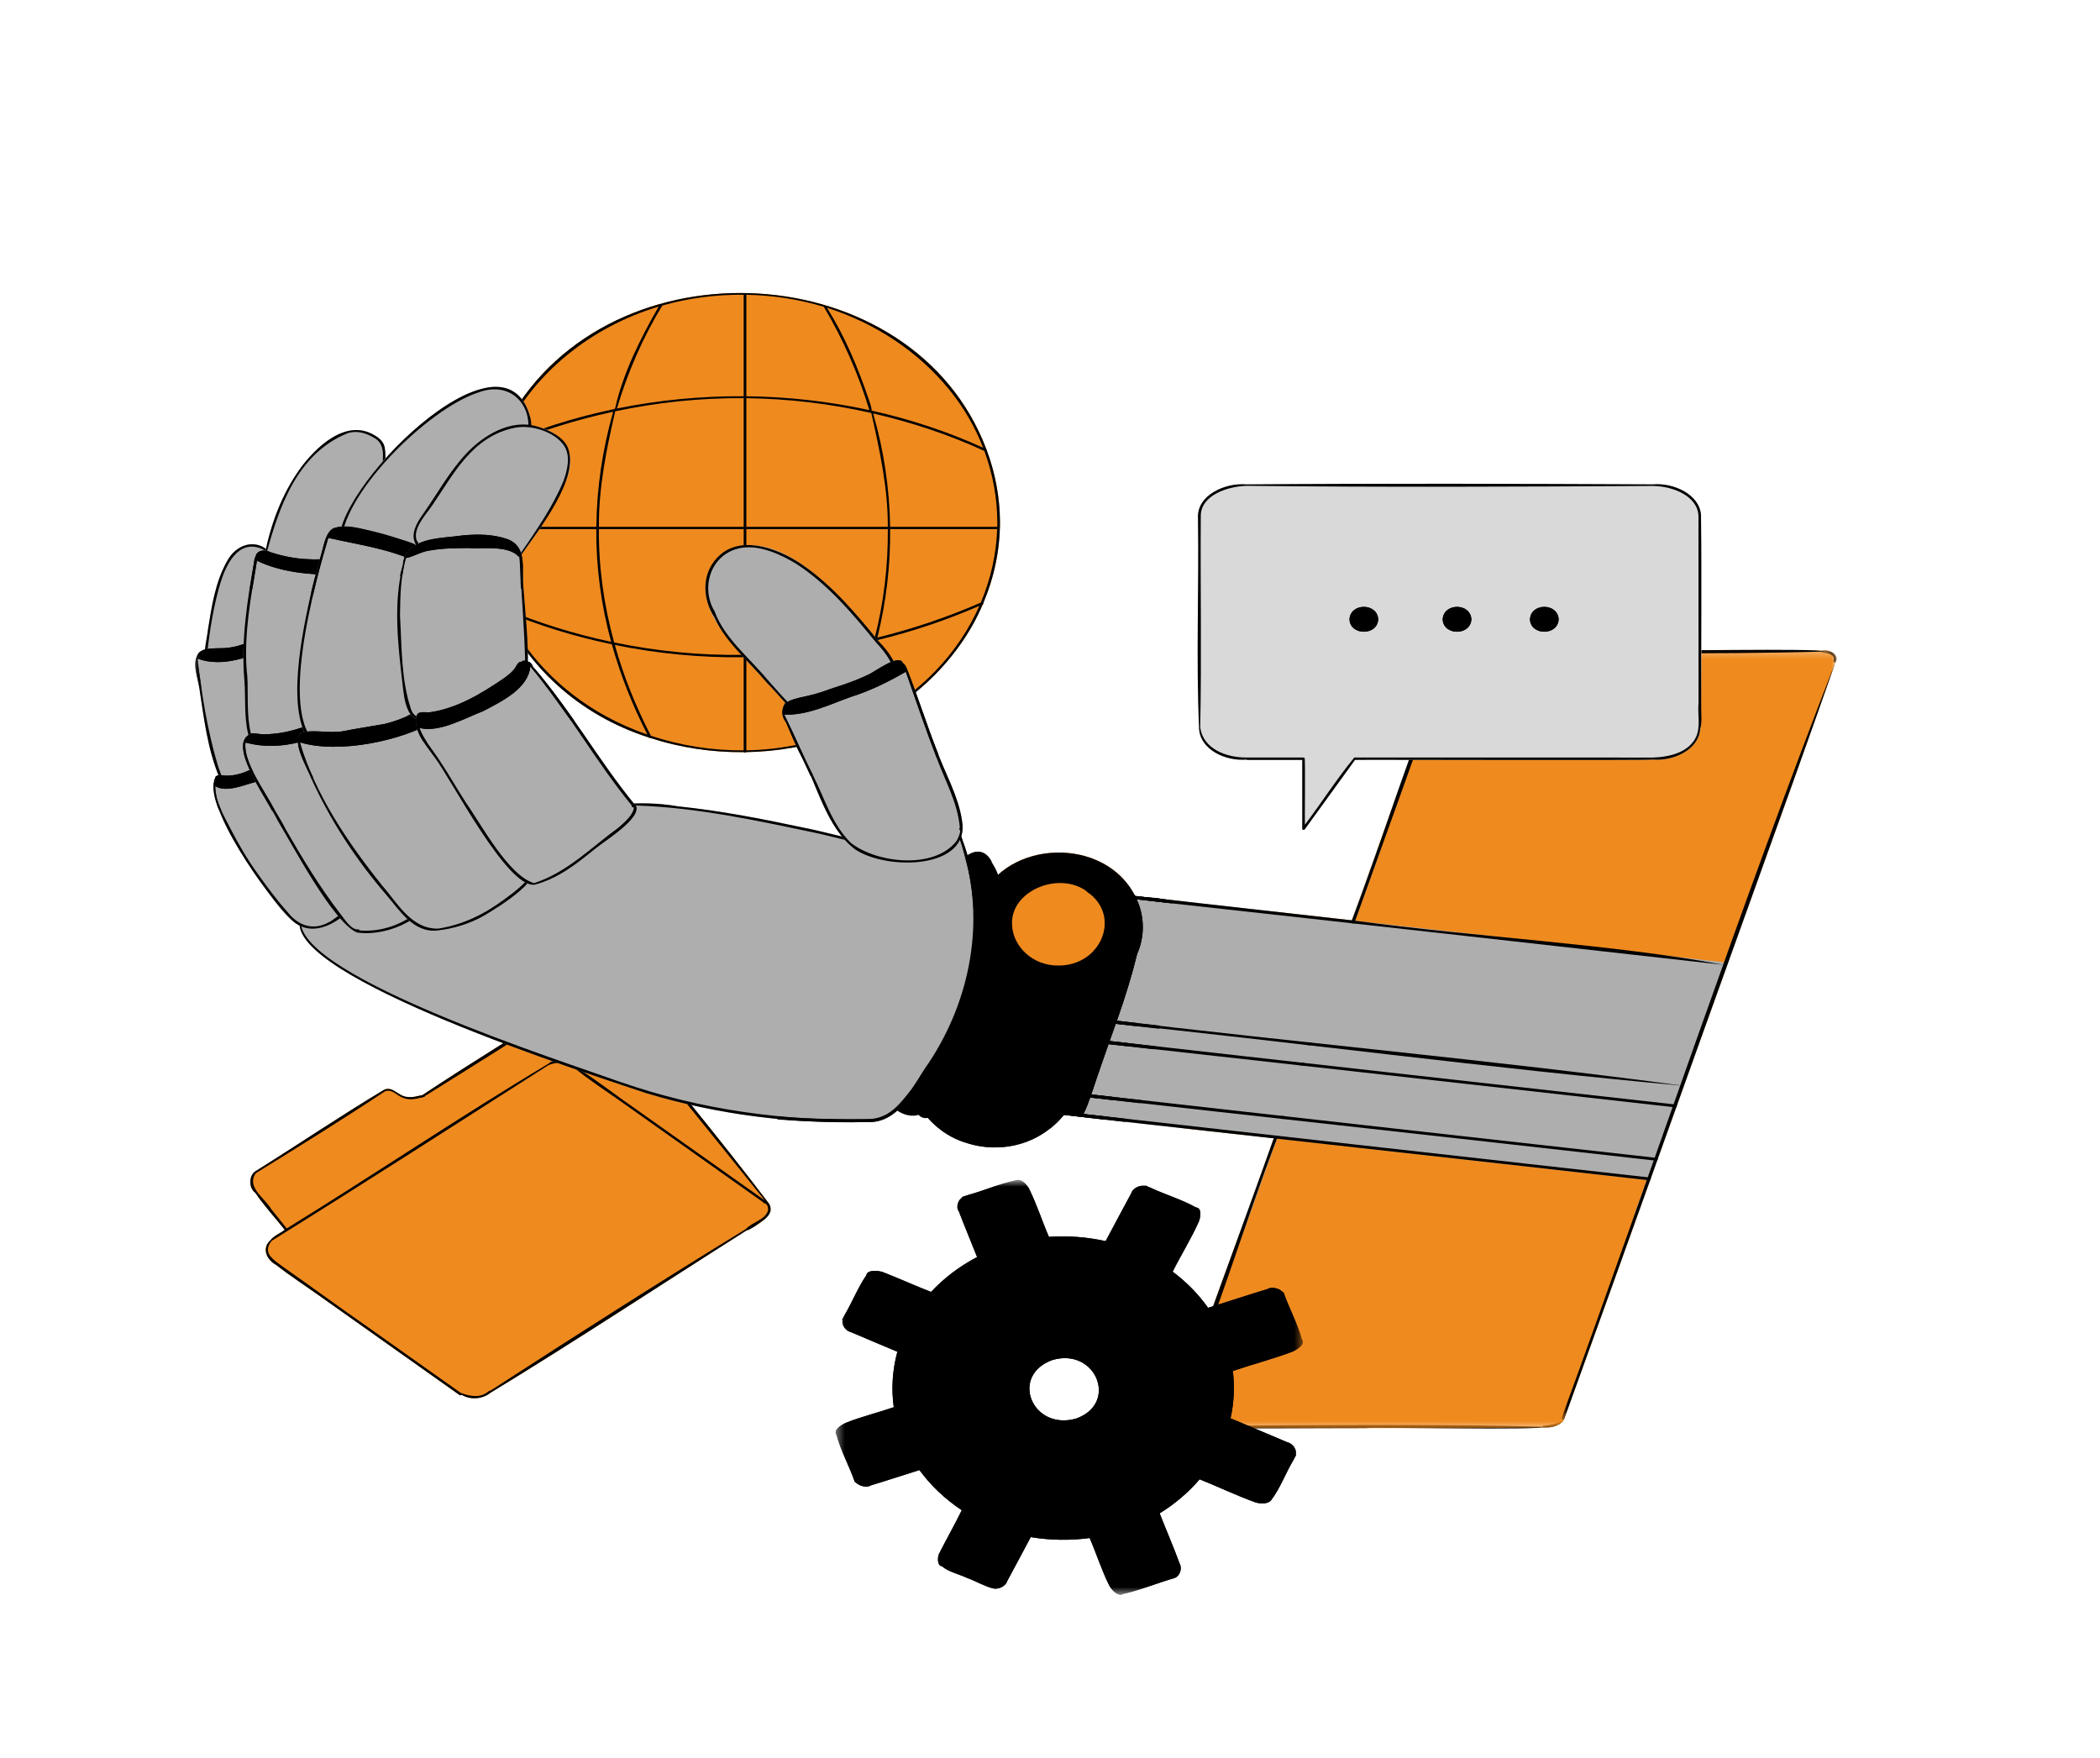 <svg width="215" height="180" viewBox="0 0 215 180" fill="none" xmlns="http://www.w3.org/2000/svg">
<path d="M78.882 124.038C78.471 124.934 77.363 125.569 76.415 125.994C67.681 131.523 59.034 137.236 50.185 142.624C49.411 143.258 48.123 143.361 47.259 142.802C47.215 142.857 47.12 142.889 47.042 142.833C42.229 139.424 37.419 136.015 32.608 132.604C31.162 131.578 29.65 130.594 28.257 129.508C27.217 128.922 26.809 127.742 27.698 126.973C28.003 126.547 28.705 126.276 29.151 125.916C28.156 124.66 27.028 123.444 26.136 122.126C25.469 121.677 25.456 120.372 26.128 119.938C30.534 117.181 34.841 114.263 39.313 111.588C40.217 111.148 40.787 112.286 41.729 112.315C42.304 112.389 42.726 112.217 43.252 112.121C48.431 108.68 53.793 105.431 59.041 102.078C59.933 101.06 61.716 101.609 62.304 102.658C67.774 109.474 73.546 116.392 78.746 123.255C78.882 123.515 78.937 123.879 78.882 124.038Z" fill="#EF8A1E"/>
<path d="M78.746 123.254C73.545 116.39 67.774 109.474 62.304 102.658C61.716 101.609 59.933 101.06 59.041 102.078C53.793 105.43 48.431 108.68 43.252 112.121C42.725 112.218 42.304 112.389 41.729 112.315C40.786 112.286 40.219 111.148 39.312 111.588C34.841 114.263 30.534 117.181 26.128 119.938C25.456 120.372 25.468 121.677 26.136 122.126C27.028 123.444 28.156 124.659 29.151 125.916C28.705 126.275 28.002 126.547 27.698 126.973C26.812 127.745 27.214 128.92 28.257 129.508C29.649 130.594 31.162 131.578 32.608 132.604C37.419 136.015 42.229 139.423 47.042 142.832C47.12 142.888 47.215 142.857 47.259 142.802C48.123 143.361 49.41 143.258 50.185 142.623C59.034 137.236 67.681 131.523 76.415 125.994C76.968 125.846 77.507 125.371 77.953 125.079C78.621 124.641 79.178 124.044 78.746 123.254ZM27.784 123.823C27.116 122.658 25.175 121.544 26.193 120.117C30.603 117.396 35.099 114.601 39.424 111.732C40.572 111.333 40.785 113.103 43.087 112.376C43.163 112.448 43.253 112.365 43.322 112.328C43.4 112.315 43.524 112.306 43.513 112.216C48.749 108.939 54.161 105.611 59.186 102.185C60.691 101.346 61.47 101.985 62.346 103.111C67.634 109.727 72.998 116.3 78.299 122.905C73.493 119.502 68.688 116.099 63.881 112.696C62.399 111.645 60.952 110.54 59.418 109.547C58.554 108.837 57.155 108.037 56.106 108.938C47.157 114.278 38.302 120.262 29.357 125.781C28.846 125.122 28.304 124.478 27.784 123.823ZM78.62 123.973C78.332 124.909 76.994 125.133 76.367 125.836C67.641 131.176 58.819 136.802 50.199 142.396C50.155 142.379 50.102 142.381 50.059 142.417V142.416C49.213 143.181 48.163 142.981 47.173 142.617C43.984 140.36 40.798 138.101 37.611 135.843C34.717 133.824 31.882 131.744 28.99 129.721C27.965 128.956 26.812 128.304 27.814 127.042C37.309 121.139 46.734 115.068 56.139 109.063C57.206 108.617 58.303 108.799 59.117 109.596C60.572 110.751 62.169 111.783 63.692 112.864C68.512 116.278 73.326 119.698 78.15 123.107C78.15 123.142 78.171 123.179 78.214 123.184C78.612 123.243 78.668 123.698 78.62 123.973Z" fill="black"/>
<path d="M100.676 61.737C100.704 61.788 100.689 61.855 100.613 61.883C98.126 67.773 92.702 72.868 86.066 75.237C86.035 75.283 85.986 75.295 85.939 75.283C82.892 76.378 79.645 76.953 76.387 77.009C76.337 77.072 76.221 77.073 76.168 77.012C72.913 77.044 69.653 76.558 66.578 75.557C66.526 75.576 66.466 75.567 66.431 75.51C51.963 70.889 45.067 55.135 52.092 42.999C62.575 24.312 93.524 26.178 100.986 45.996C101.032 46.026 101.043 46.07 101.029 46.112C102.934 51.113 102.796 56.822 100.676 61.737Z" fill="#EF8A1E"/>
<path d="M102.382 53.495C102.371 50.968 101.908 48.478 101.029 46.113C101.043 46.07 101.032 46.027 100.986 45.997C93.514 26.173 62.577 24.315 52.092 42.999C45.067 55.131 51.965 70.894 66.432 75.511C66.466 75.567 66.526 75.577 66.579 75.558C69.653 76.559 72.913 77.044 76.168 77.012C76.221 77.073 76.337 77.073 76.387 77.01C79.645 76.953 82.893 76.378 85.939 75.283C85.987 75.296 86.035 75.283 86.066 75.237C92.703 72.868 98.125 67.775 100.613 61.883C100.689 61.855 100.704 61.789 100.676 61.737C101.776 59.129 102.37 56.34 102.382 53.495ZM51.722 44.282C54.613 38.265 60.465 33.47 67.44 31.389C65.564 34.633 63.746 38.299 62.971 41.848C62.932 41.848 62.895 41.864 62.87 41.889C58.829 42.724 54.892 43.992 51.15 45.584C51.325 45.146 51.516 44.711 51.722 44.282ZM51.023 45.904C54.799 44.294 58.736 43.029 62.778 42.157C61.679 46.014 61.095 49.97 61.053 53.938H49.603C49.553 51.216 50.031 48.487 51.023 45.904ZM50.902 60.783C50.104 58.649 49.678 56.419 49.609 54.18H61.049C61.022 58.06 61.538 61.952 62.571 65.717C58.76 64.905 55.044 63.752 51.512 62.251C51.29 61.768 51.086 61.279 50.902 60.783ZM61.987 73.312C57.392 70.788 53.78 66.983 51.669 62.583C55.183 64.05 58.866 65.184 62.641 65.971C63.525 69.142 64.758 72.237 66.281 75.213C64.791 74.697 63.353 74.062 61.987 73.312ZM76.14 76.828C72.9 76.855 69.672 76.341 66.639 75.334C65.086 72.336 63.842 69.225 62.947 66.035C67.264 66.91 71.709 67.355 76.14 67.292V76.828ZM76.14 67.048C71.685 67.12 67.221 66.677 62.877 65.78C61.837 61.998 61.284 58.083 61.313 54.18H76.14V67.048ZM76.14 53.938H61.316C61.285 49.947 62.081 46 62.988 42.113C67.275 41.203 71.696 40.732 76.14 40.767V53.938ZM76.14 40.571C71.784 40.542 67.421 40.962 63.157 41.83C64.251 38.174 65.777 34.605 67.814 31.279C70.501 30.517 73.321 30.15 76.14 30.177V40.571ZM102.11 53.495C102.108 53.643 102.105 53.79 102.101 53.938H91.131C91.073 50.038 90.498 46.136 89.392 42.328C93.332 43.239 97.165 44.505 100.776 46.169C101.647 48.523 102.098 51.002 102.11 53.495ZM97.16 39.861C98.659 41.695 99.828 43.715 100.653 45.841C96.999 44.18 93.157 42.912 89.214 42.037C89.336 41.988 88.996 41.042 88.963 40.942C87.858 37.689 86.529 34.486 84.667 31.511C89.657 33.092 94.045 36.045 97.16 39.861ZM76.411 30.18C79.099 30.231 81.797 30.637 84.345 31.412C86.335 34.762 87.896 38.328 89.008 41.992C84.885 41.092 80.654 40.619 76.411 40.573V30.18ZM76.411 40.769C80.718 40.82 85.019 41.337 89.197 42.282C89.198 42.283 89.2 42.283 89.203 42.285C90.052 46.027 90.926 50.062 90.894 53.938H76.411V40.769ZM76.411 54.18H90.898C90.926 57.933 90.484 61.683 89.55 65.347C85.274 66.37 80.871 66.955 76.411 67.044V54.18ZM85.865 75.054C82.885 76.15 79.643 76.774 76.411 76.824V67.288C80.827 67.208 85.216 66.633 89.482 65.622C88.638 68.866 87.421 72.036 85.865 75.054ZM95.749 68.72C93.151 71.414 89.87 73.524 86.23 74.918C87.761 71.9 88.939 68.762 89.756 65.556C93.374 64.685 96.904 63.498 100.273 62.029C99.203 64.451 97.681 66.715 95.749 68.72ZM100.415 61.701C97.008 63.187 93.464 64.391 89.826 65.28C90.731 61.636 91.168 57.909 91.133 54.18H102.093C102 56.767 101.427 59.307 100.415 61.701Z" fill="black"/>
<path d="M158.198 146.084C158.243 146.476 140.038 146.083 139.894 146.218C133.842 146.218 127.784 146.296 121.734 146.204C121.599 146.232 121.368 146.146 121.498 146.001C132.061 145.923 147.637 145.774 158.198 146.084Z" fill="black"/>
<path d="M121.767 146.175C121.245 146.457 119.607 145.751 120.292 145.167C120.353 145.109 120.457 145.183 120.413 145.25C120.202 145.578 120.729 145.861 121.037 145.932C121.21 146.033 121.875 145.905 121.767 146.175Z" fill="black"/>
<path d="M160.185 145.168C159.961 145.894 158.972 146.204 158.175 146.156C158.043 146.179 157.812 146.063 158.005 145.981C158.677 145.891 159.541 145.857 159.858 145.256C159.878 145.213 159.897 145.17 159.914 145.122C159.962 144.977 160.209 145.03 160.185 145.168Z" fill="black"/>
<path d="M124.151 105.62C123.158 108.96 115.66 105.163 111.217 106.24C109.343 106.508 107.509 107.561 105.715 107.83C100.958 108.726 102.104 104.18 96.947 99.873C97.157 99.392 97.366 98.911 97.578 98.431C97.719 97.826 97.915 97.22 98.303 96.772C98.992 95.217 99.654 93.651 100.355 92.102C103.08 85.89 113.13 85.616 116.208 91.733C117.997 91.932 119.781 92.138 121.568 92.342C122.308 95.295 125.165 103.373 124.151 105.62Z" fill="#EF8A1E"/>
<mask id="mask0_77_158" style="mask-type:luminance" maskUnits="userSpaceOnUse" x="119" y="66" width="69" height="81">
<path d="M119.956 66.362H188V146.367H119.956V66.362Z" fill="white"/>
</mask>
<g mask="url(#mask0_77_158)">
<path d="M187.976 67.747C187.966 67.788 187.94 67.814 187.908 67.826C185.15 75.722 182.312 83.597 179.476 91.472H179.475C175.532 102.411 171.625 113.359 167.699 124.303C165.203 131.267 162.697 138.229 160.18 145.187C159.942 145.901 158.965 146.203 158.175 146.157C147.487 146.284 132.317 146.242 121.734 146.201C121.181 146.361 119.932 145.921 120.165 145.298C123.356 135.717 127.044 126.122 130.413 116.542C127.164 116.178 123.912 115.826 120.659 115.471C121.784 112.818 123.114 110.301 124.407 107.81C126.788 103.072 128.859 97.643 130.228 93.316C132.953 93.622 135.679 93.928 138.403 94.232C141.638 85.317 144.748 76.308 148.145 67.467C148.402 66.697 149.415 66.494 150.194 66.587C160.75 66.509 175.914 66.58 186.609 66.594C187.362 66.488 188.25 67.004 187.976 67.747Z" fill="#EF8A1E"/>
</g>
<path d="M179.475 91.472C175.531 102.411 171.625 113.359 167.699 124.302C167.577 124.318 167.451 124.334 167.326 124.35C167.75 123.174 168.174 121.996 168.597 120.82C155.981 119.407 143.361 117.991 130.744 116.577C129.494 120.069 128.242 123.561 126.991 127.051C126.878 127.02 126.769 126.988 126.664 126.955C127.915 123.484 129.165 120.012 130.413 116.541C123.719 115.79 117.013 115.095 110.322 114.317C110.215 113.758 109.966 112.474 109.86 111.919C109.86 111.919 109.86 111.919 109.86 111.918L109.858 111.917C109.771 111.463 109.617 110.667 109.532 110.222L111.117 106.309C111.986 104.162 113.57 100.254 114.429 98.135C114.429 98.135 114.701 92.575 114.701 90.882C114.698 90.62 114.817 90.256 114.946 89.972C115.458 90.508 115.88 91.1 116.209 91.733C123.605 92.575 131.004 93.406 138.404 94.233C139.297 91.734 140.192 89.236 141.09 86.738C141.215 86.736 141.337 86.734 141.46 86.731C140.555 89.245 139.649 91.758 138.745 94.271C151.347 95.72 164.009 97.031 176.584 98.547C177.442 96.146 178.301 93.746 179.162 91.345C179.265 91.386 179.368 91.428 179.475 91.472Z" fill="#AEAEAE"/>
<path d="M119.779 92.469C119.769 92.358 119.761 92.245 119.75 92.135C118.57 91.999 117.39 91.864 116.209 91.733C113.139 85.619 103.077 85.888 100.356 92.102C99.656 93.651 98.992 95.217 98.303 96.772C97.915 97.22 97.72 97.826 97.578 98.431C96.393 101.11 95.217 103.778 94.059 106.471C89.706 115.046 102.624 121.775 108.917 114.154C110.317 114.319 111.718 114.481 113.12 114.639C113.164 114.53 113.206 114.424 113.248 114.319C112.473 114.23 111.696 114.141 110.921 114.054C111.18 113.504 111.402 112.943 111.608 112.376C112.36 112.463 113.113 112.549 113.865 112.633C113.902 112.525 113.936 112.418 113.971 112.312C113.221 112.226 112.47 112.142 111.72 112.057C112.305 110.337 112.875 108.618 113.487 106.907C114.113 106.979 114.741 107.051 115.37 107.121C115.404 107.013 115.437 106.907 115.474 106.8C114.85 106.728 114.224 106.657 113.599 106.586C113.806 106.001 114.021 105.416 114.229 104.831C114.895 104.907 115.563 104.983 116.231 105.057C116.287 104.955 116.345 104.85 116.407 104.745C115.72 104.668 115.034 104.588 114.345 104.511C115.143 102.26 115.842 99.996 116.41 97.697C117.214 95.949 117.198 93.819 116.376 92.079C117.51 92.212 118.644 92.342 119.779 92.469ZM108.375 98.859C105.744 98.903 103.662 96.901 103.614 94.629C103.454 91.09 108.764 89.015 111.555 91.497C114.752 93.994 112.662 98.87 108.375 98.859Z" fill="black"/>
<path d="M102.713 100.404C100.245 98.427 99.422 95.247 100.476 92.476C97.55 97.72 103.875 103.716 110.026 102.469L110.127 102.21C107.519 102.699 104.714 102.008 102.713 100.404ZM102.713 100.404C100.245 98.427 99.422 95.247 100.476 92.476C97.55 97.72 103.875 103.716 110.026 102.469L110.127 102.21C107.519 102.699 104.714 102.008 102.713 100.404ZM102.713 100.404C100.245 98.427 99.422 95.247 100.476 92.476C97.55 97.72 103.875 103.716 110.026 102.469L110.127 102.21C107.519 102.699 104.714 102.008 102.713 100.404ZM102.713 100.404C100.245 98.427 99.422 95.247 100.476 92.476C97.55 97.72 103.875 103.716 110.026 102.469L110.127 102.21C107.519 102.699 104.714 102.008 102.713 100.404ZM102.713 100.404C100.245 98.427 99.422 95.247 100.476 92.476C97.55 97.72 103.875 103.716 110.026 102.469L110.127 102.21C107.519 102.699 104.714 102.008 102.713 100.404ZM102.713 100.404C100.245 98.427 99.422 95.247 100.476 92.476C97.55 97.72 103.875 103.716 110.026 102.469L110.127 102.21C107.519 102.699 104.714 102.008 102.713 100.404ZM111.862 101.692C105.265 104.427 98.045 98.585 100.476 92.476C97.086 99.146 106.496 105.401 113.137 101.323L113.298 100.928C112.854 101.221 112.374 101.477 111.862 101.692ZM111.862 101.692C105.265 104.427 98.045 98.585 100.476 92.476C97.086 99.146 106.496 105.401 113.137 101.323L113.298 100.928C112.854 101.221 112.374 101.477 111.862 101.692ZM111.862 101.692C105.265 104.427 98.045 98.585 100.476 92.476C97.086 99.146 106.496 105.401 113.137 101.323L113.298 100.928C112.854 101.221 112.374 101.477 111.862 101.692ZM111.862 101.692C105.265 104.427 98.045 98.585 100.476 92.476C97.086 99.146 106.496 105.401 113.137 101.323L113.298 100.928C112.854 101.221 112.374 101.477 111.862 101.692ZM111.862 101.692C105.265 104.427 98.045 98.585 100.476 92.476C97.086 99.146 106.496 105.401 113.137 101.323L113.298 100.928C112.854 101.221 112.374 101.477 111.862 101.692ZM111.862 101.692C105.265 104.427 98.045 98.585 100.476 92.476C97.086 99.146 106.496 105.401 113.137 101.323L113.298 100.928C112.854 101.221 112.374 101.477 111.862 101.692ZM111.862 101.692C105.265 104.427 98.045 98.585 100.476 92.476C97.086 99.146 106.496 105.401 113.137 101.323L113.298 100.928C112.854 101.221 112.374 101.477 111.862 101.692ZM102.713 100.404C100.245 98.427 99.422 95.247 100.476 92.476C97.55 97.72 103.875 103.716 110.026 102.469L110.127 102.21C107.519 102.699 104.714 102.008 102.713 100.404ZM102.713 100.404C100.245 98.427 99.422 95.247 100.476 92.476C97.55 97.72 103.875 103.716 110.026 102.469L110.127 102.21C107.519 102.699 104.714 102.008 102.713 100.404ZM102.713 100.404C100.245 98.427 99.422 95.247 100.476 92.476C97.55 97.72 103.875 103.716 110.026 102.469L110.127 102.21C107.519 102.699 104.714 102.008 102.713 100.404ZM102.713 100.404C100.245 98.427 99.422 95.247 100.476 92.476C97.55 97.72 103.875 103.716 110.026 102.469L110.127 102.21C107.519 102.699 104.714 102.008 102.713 100.404ZM102.713 100.404C100.245 98.427 99.422 95.247 100.476 92.476C97.55 97.72 103.875 103.716 110.026 102.469L110.127 102.21C107.519 102.699 104.714 102.008 102.713 100.404ZM102.713 100.404C100.245 98.427 99.422 95.247 100.476 92.476C97.55 97.72 103.875 103.716 110.026 102.469L110.127 102.21C107.519 102.699 104.714 102.008 102.713 100.404Z" fill="black"/>
<path d="M110.291 111.412C110.291 111.414 110.291 111.416 110.289 111.418C110.25 111.574 110.205 111.729 110.155 111.882H110.154C108.843 115.935 103.746 118.537 99.088 117.075C94.334 115.76 91.686 110.407 94.059 106.471C94.059 106.47 94.06 106.47 94.06 106.469C94.152 106.322 94.402 106.454 94.301 106.581V106.583C94.253 106.646 94.208 106.712 94.167 106.78H94.166C92.089 110.651 94.717 115.708 99.332 116.892C104.06 118.197 109.049 115.467 110.047 111.309C110.047 111.309 110.047 111.308 110.048 111.308V111.306C110.121 111.211 110.326 111.277 110.291 111.412Z" fill="black"/>
<path d="M100.603 92.165C99.153 95.529 97.662 98.883 96.2 102.244C96.197 102.246 96.196 102.246 96.198 102.247C95.565 103.691 94.932 105.137 94.301 106.581C94.264 106.65 94.251 106.752 94.166 106.78C94.068 106.815 93.935 106.753 93.983 106.644C96.112 101.8 98.214 96.941 100.356 92.102C100.436 92.019 100.609 92.062 100.603 92.165Z" fill="black"/>
<path d="M115.811 98.798C115.098 100.439 114.375 102.078 113.659 103.719C113.221 104.682 107.292 118.542 110.048 111.307C111.459 108.079 112.875 104.85 114.287 101.621C114.491 101.38 115.61 97.983 115.811 98.798Z" fill="black"/>
<path d="M112.243 106.954C110.487 114.087 99.458 115.309 95.952 108.607C94.942 106.594 94.778 104.006 96.016 102.048C96.195 101.885 96.364 102.108 96.2 102.244C96.197 102.246 96.196 102.246 96.198 102.247C93.956 106.11 96.629 111.29 101.281 112.48C105.002 113.493 109.059 112.052 111.009 109.114C111.449 108.455 111.781 107.725 111.979 106.935C112.013 106.802 112.225 106.838 112.243 106.954Z" fill="black"/>
<path d="M114.486 101.762C114.471 101.82 114.456 101.879 114.439 101.936C114.263 102.567 113.996 103.165 113.659 103.719C113.06 104.704 112.218 105.567 111.215 106.242C111.182 106.265 111.151 106.287 111.118 106.307C111.118 106.308 111.117 106.308 111.117 106.308C104.75 110.572 95.887 105.276 97.578 98.431C97.744 97.891 97.897 96.972 98.421 96.76C95.842 102.077 100.213 108.265 107.101 107.496C110.624 107.117 113.478 104.635 114.287 101.623V101.621C114.383 101.585 114.515 101.654 114.486 101.762Z" fill="black"/>
<path d="M169.035 120.578C169.001 120.671 168.969 120.765 168.934 120.859C148.834 118.583 128.721 116.382 108.619 114.119C108.699 114.022 108.777 113.923 108.849 113.822C128.908 116.093 148.973 118.325 169.035 120.578Z" fill="black"/>
<path d="M172.403 111.176C152.709 109.385 132.517 106.707 112.659 104.651C112.747 104.552 112.83 104.45 112.911 104.347C132.582 106.734 152.953 108.548 172.403 111.176Z" fill="black"/>
<path d="M111.99 91.555C111.845 91.538 111.7 91.519 111.555 91.5C111.443 91.406 111.324 91.317 111.203 91.234C111.33 91.181 111.491 91.25 111.628 91.249C111.755 91.345 111.876 91.448 111.99 91.555Z" fill="black"/>
<path d="M176.495 98.792C157.688 96.685 138.881 94.567 120.066 92.503L120.065 92.502C118.724 92.351 117.385 92.198 116.045 92.04C115.988 91.924 115.928 91.809 115.865 91.695C123.49 92.56 131.117 93.42 138.745 94.272C151.013 95.945 165.133 96.659 176.495 98.792Z" fill="black"/>
<path d="M111.117 106.309C110.973 106.403 110.827 106.495 110.677 106.582C110.533 106.565 110.39 106.548 110.248 106.531C110.407 106.448 110.563 106.359 110.717 106.265C110.85 106.278 110.983 106.293 111.117 106.309Z" fill="black"/>
<path d="M171.711 113.109C171.676 113.202 171.643 113.296 171.61 113.39C151.76 111.148 131.901 108.958 112.047 106.74C112.092 106.636 112.138 106.532 112.184 106.427C132.023 108.677 151.869 110.88 171.711 113.109Z" fill="black"/>
<path d="M108.606 111.714C108.461 111.804 108.312 111.89 108.159 111.971C108.008 111.953 107.857 111.935 107.706 111.915C107.868 111.839 108.027 111.757 108.184 111.669C108.325 111.684 108.466 111.698 108.606 111.714Z" fill="black"/>
<path d="M169.753 118.571C169.72 118.665 169.687 118.758 169.653 118.852C149.743 116.599 129.822 114.419 109.909 112.178V112.176C109.861 112.172 109.817 112.166 109.77 112.161C109.81 112.059 109.844 111.956 109.882 111.852C129.837 114.108 149.795 116.334 169.753 118.571Z" fill="black"/>
<path d="M116.899 95.562C116.749 96.277 116.587 96.99 116.41 97.697C115.416 101.859 113.807 105.88 112.429 109.951C112.233 110.316 110.971 114.984 110.567 114.171C110.588 114.088 110.562 113.942 110.67 113.911C112.654 108.867 114.388 103.719 115.96 98.562C116.291 97.613 116.511 96.379 116.899 95.562Z" fill="black"/>
<path d="M113.409 94.626C113.383 95.879 112.77 97.059 111.793 97.891L112.01 97.327C112.697 96.599 113.115 95.661 113.137 94.629C113.08 94.476 113.277 94.048 113.329 93.905C113.376 94.139 113.404 94.38 113.409 94.626Z" fill="black"/>
<path d="M119.779 92.469C118.644 92.342 117.509 92.211 116.375 92.079C117.197 93.819 117.214 95.949 116.41 97.697C115.841 99.996 115.142 102.26 114.345 104.51C115.817 104.677 117.289 104.848 118.759 105.014C118.735 105.128 118.713 105.233 118.691 105.333C117.203 105.167 115.715 105.001 114.229 104.831C114.02 105.415 113.804 106 113.599 106.586C115.155 106.764 116.709 106.942 118.267 107.119C118.241 107.217 118.214 107.324 118.185 107.437C116.618 107.263 115.051 107.086 113.486 106.907C112.875 108.618 112.304 110.337 111.72 112.057C113.424 112.249 115.13 112.444 116.833 112.639C116.796 112.755 116.761 112.861 116.727 112.956C115.019 112.766 113.314 112.572 111.608 112.376C111.402 112.943 111.18 113.503 110.921 114.053C112.424 114.224 113.927 114.396 115.43 114.568C115.344 114.654 115.252 114.753 115.153 114.865C113.072 114.637 110.995 114.396 108.917 114.154C108.504 114.673 108.022 115.143 107.486 115.557C107.407 115.513 107.329 115.467 107.253 115.423C108.663 114.376 109.64 112.897 110.047 111.309C110.047 111.309 110.047 111.307 110.049 111.307C110.227 110.895 110.408 110.485 110.589 110.072C109.44 111.367 107.83 112.332 106.045 112.785L106.163 112.48C107.164 112.211 108.104 111.778 108.93 111.208C108.93 111.208 108.931 111.207 108.931 111.206C111.335 109.691 111.808 106.979 112.932 104.72C112.442 105.294 111.859 105.807 111.214 106.242C111.182 106.264 111.151 106.286 111.118 106.307C111.118 106.308 111.117 106.308 111.117 106.308C110.198 106.911 109.151 107.356 108.044 107.605L108.159 107.305C111.361 106.58 113.398 104.34 114.287 101.623C114.569 100.973 114.855 100.324 115.139 99.673C113.89 101.093 112.034 102.134 110.025 102.469L110.126 102.21C115.358 101.325 118.445 95.602 115.726 91.459C115.834 91.46 115.948 91.462 116.063 91.467C116.114 91.556 116.162 91.643 116.209 91.733C117.477 91.992 119.017 91.735 120.064 92.502C119.969 92.491 119.873 92.479 119.779 92.469Z" fill="black"/>
<mask id="mask1_77_158" style="mask-type:luminance" maskUnits="userSpaceOnUse" x="159" y="67" width="29" height="79">
<path d="M159.777 67.542H188V145.384H159.777V67.542Z" fill="white"/>
</mask>
<g mask="url(#mask1_77_158)">
<path d="M187.997 67.572C185.211 75.554 182.342 83.513 179.476 91.472H179.475C173.027 109.366 166.665 127.284 160.185 145.168C160.183 145.331 159.922 145.413 159.858 145.254C169.234 119.57 178.236 92.613 187.997 67.572Z" fill="black"/>
</g>
<path d="M130.845 116.298C127.186 125.811 124.183 136.235 120.165 145.298C123.389 135.623 127.11 125.936 130.514 116.262C130.624 116.275 130.735 116.286 130.845 116.298Z" fill="black"/>
<path d="M131.235 114.256C131.344 114.269 131.455 114.281 131.563 114.294C131.529 114.388 131.496 114.481 131.464 114.575C131.354 114.563 131.245 114.551 131.134 114.539C131.169 114.445 131.202 114.35 131.235 114.256Z" fill="black"/>
<path d="M133.519 108.83C133.486 108.923 133.453 109.018 133.419 109.112C133.311 109.099 133.202 109.088 133.095 109.075C133.129 108.981 133.161 108.887 133.194 108.793C133.303 108.806 133.41 108.818 133.519 108.83Z" fill="black"/>
<path d="M133.939 106.717C134.046 106.729 134.155 106.741 134.262 106.753C134.23 106.847 134.197 106.941 134.162 107.035C134.055 107.023 133.946 107.011 133.839 106.998C133.874 106.905 133.906 106.811 133.939 106.717Z" fill="black"/>
<path d="M148.273 67.572C145.128 76.582 141.878 85.565 138.644 94.55C138.53 94.537 138.416 94.525 138.302 94.512C141.66 85.735 144.632 75.72 148.273 67.572Z" fill="black"/>
<path d="M186.674 66.709C176.061 67.032 160.619 66.845 149.991 66.803C149.907 66.743 149.934 66.592 150.071 66.59C150.112 66.588 150.154 66.588 150.195 66.588C156.252 66.496 162.315 66.575 168.371 66.575C168.517 66.703 186.719 66.327 186.674 66.709Z" fill="black"/>
<mask id="mask2_77_158" style="mask-type:luminance" maskUnits="userSpaceOnUse" x="186" y="66" width="3" height="2">
<path d="M186.325 66.559H188V67.935H186.325V66.559Z" fill="white"/>
</mask>
<g mask="url(#mask2_77_158)">
<path d="M187.976 67.747C187.94 67.905 187.681 67.826 187.713 67.683C187.917 67.025 187.185 66.848 186.61 66.821C185.909 66.381 188.44 66.479 187.976 67.747Z" fill="black"/>
</g>
<path d="M150.224 66.785C149.477 66.826 148.553 66.853 148.286 67.634C148.232 67.776 147.984 67.626 148.137 67.545C148.211 67.158 148.503 66.869 148.886 66.741C149.093 66.662 150.482 66.328 150.224 66.785Z" fill="black"/>
<path d="M100.689 93.3C100.689 93.3 99.737 98.739 99.737 99.948C99.737 101.156 99.193 102.002 98.921 104.903C98.649 107.804 98.104 107.321 96.88 109.255C95.36 111.641 94.743 112.544 92.761 114.05C92.477 113.95 92.216 113.799 91.932 113.648C91.064 114.443 90.052 114.935 88.854 114.878C81.171 115.098 73.504 114.129 66.216 111.942C60.306 109.947 29.355 100.084 30.707 94.188C30.99 92.93 32.256 92.021 33.487 91.428C37.224 89.416 41.195 87.791 45.323 86.526C49.264 85.169 53.304 84.06 57.45 83.312C61.374 82.473 65.391 81.857 69.406 82.56C73.708 83.003 77.934 83.82 82.144 84.718C86.102 85.489 90.021 86.963 94.143 86.537C95.026 86.445 95.971 86.341 96.758 85.94C97.382 85.725 98.153 84.567 98.401 85.626C98.62 86.267 98.863 86.922 99.05 87.575C99.377 87.386 99.833 87.181 100.215 87.182C101.213 89.071 100.753 93.34 100.689 93.3Z" fill="#AEAEAE"/>
<path d="M101.837 101.309C100.943 104.359 99.808 107.442 98.027 110.179C96.676 111.783 94.62 115.454 91.932 113.648C91.065 114.443 90.05 114.934 88.854 114.878C85.763 114.877 82.651 114.881 79.572 114.611C79.59 114.512 79.612 114.413 79.634 114.313C82.679 114.578 85.752 114.594 88.812 114.591C90.237 114.698 91.363 113.824 92.201 112.891C95.067 109.582 97.385 105.815 98.635 101.777C99.882 97.633 100.047 93.24 99.126 89.032C98.805 87.867 98.676 86.844 98.136 85.67C97.916 85.254 97.552 85.9 97.261 85.988C97.278 85.965 97.796 85.198 97.817 85.227C97.93 85.15 98.219 85.175 98.27 85.308C98.293 85.423 98.42 85.507 98.401 85.626C98.62 86.267 98.863 86.922 99.05 87.575C103.658 84.748 102.562 99.473 101.837 101.309Z" fill="black"/>
<path d="M102.849 94.178C102.525 92.252 102.765 89.906 101.492 88.266L101.513 88.2C101.009 87.191 100.083 86.883 99.05 87.575C98.863 86.922 98.62 86.267 98.401 85.626C98.414 85.508 98.298 85.423 98.271 85.308C98.26 85.266 98.216 85.222 98.167 85.215C98.023 85.178 97.846 85.159 97.751 85.283C96.802 86.144 95.452 86.441 94.143 86.536C90.02 86.962 86.102 85.489 82.143 84.718C77.934 83.82 73.708 83.003 69.406 82.56C65.391 81.857 61.373 82.472 57.449 83.312C53.304 84.06 49.265 85.169 45.323 86.525C41.196 87.791 37.224 89.416 33.488 91.429C32.266 92.019 30.969 92.935 30.707 94.188C29.337 100.069 60.286 109.945 66.216 111.942C73.503 114.129 81.17 115.099 88.854 114.878C90.016 114.932 91.013 114.471 91.863 113.708C92.558 114.198 93.378 114.351 94.046 114.151C95.079 115.274 96.757 113.217 97.253 112.516C101.569 106.834 103.799 101.085 102.849 94.178ZM88.877 114.584C80.267 114.843 71.663 113.595 63.627 110.821C57.55 108.64 30.893 100.12 30.783 94.4C30.798 94.388 30.809 94.371 30.81 94.35C30.85 94.348 30.893 94.325 30.902 94.288C31.224 92.608 33.18 91.841 34.69 91.104C38.467 89.155 42.476 87.633 46.612 86.393C52.59 84.466 58.855 82.94 65.208 82.475C71.56 82.693 77.805 84.078 83.969 85.378C87.497 86.218 91.092 87.274 94.785 86.733C98.189 86.479 97.856 84.048 98.606 87.054C100.862 94.312 99.375 102.359 95.09 108.819C93.571 110.906 92.132 114.534 88.877 114.584ZM98.122 109.412C97.524 110.597 96.62 111.601 95.664 112.573C94.793 113.595 93.504 114.366 92.176 113.417C92.566 113.035 92.925 112.611 93.254 112.185C97.692 106.751 100.503 99.72 99.927 92.9C99.953 91.176 99.529 89.427 99.098 87.744C99.259 87.684 99.427 87.644 99.589 87.583C100.392 87.174 100.988 87.707 101.328 88.343C102.386 90.524 102.293 93.037 102.351 95.39C102.545 100.371 100.58 105.021 98.122 109.412Z" fill="black"/>
<path d="M92.114 69.648C92.416 73.537 84.862 76.173 81.959 73.427C80.648 72.391 79.664 71.06 78.504 69.891C75.444 66.381 69.332 61.212 73.768 56.773C79.632 52.868 86.929 61.99 89.982 65.691C90.964 66.862 92.1 68.117 92.114 69.648Z" fill="#AEAEAE"/>
<path d="M89.982 65.691C87.697 62.902 85.37 60.086 82.294 57.932C80.105 56.375 76.194 54.7 73.769 56.774C71.78 58.489 71.847 61.215 73.159 63.238C74.309 65.807 76.677 67.71 78.504 69.891C79.664 71.06 80.648 72.391 81.959 73.427C84.222 75.455 87.998 74.469 90.297 72.957C93.272 70.944 92.121 67.821 89.982 65.691ZM87.799 73.814C85.654 74.623 83.941 74.427 82.071 73.294C80.793 72.137 79.679 70.824 78.541 69.553C76.664 67.291 74.157 65.331 73.162 62.592C71.721 60.247 72.679 56.662 75.903 56.093C77.852 55.77 80.043 56.819 81.587 57.768C84.894 59.942 87.324 62.893 89.728 65.823C92.774 69.011 92.63 72.35 87.799 73.814Z" fill="black"/>
<path d="M98.552 84.852C98.217 89.185 90.514 88.933 87.527 86.949C84.595 84.701 83.702 80.426 82.024 77.38C81.386 76.276 81.005 75.087 80.469 73.948C80 73.356 79.979 72.636 80.384 72.008C80.399 71.978 80.446 71.989 80.459 72.012C81.522 71.228 83.072 71.373 84.282 70.801C85.818 70.193 87.465 69.845 88.921 69.069C89.547 68.787 92.034 66.904 92.429 67.875C92.64 68.02 92.757 68.244 92.848 68.477C93.985 71.342 94.918 74.376 96.082 77.27C96.997 79.769 98.499 82.179 98.552 84.852Z" fill="#AEAEAE"/>
<path d="M96.082 77.27C96.021 77.386 95.959 77.498 95.9 77.605C94.766 74.684 93.781 71.726 92.738 68.78C90.948 69.819 89.069 70.748 87.039 71.378C84.962 72.132 82.597 73.275 80.29 73.166C81.318 75.225 82.201 77.339 83.246 79.403C83.161 79.428 83.076 79.452 82.993 79.477C82.152 77.628 81.231 75.818 80.469 73.947C79.997 73.354 79.98 72.638 80.384 72.008C80.399 71.977 80.446 71.989 80.459 72.012C81.521 71.228 83.072 71.373 84.281 70.801C85.818 70.193 87.465 69.845 88.921 69.069C89.547 68.787 92.034 66.904 92.429 67.875C92.64 68.02 92.757 68.244 92.848 68.477C93.985 71.341 94.918 74.375 96.082 77.27Z" fill="black"/>
<path d="M98.479 83.94C98.079 81.405 96.723 79.096 95.848 76.675C94.79 73.97 93.907 71.143 92.848 68.477C92.757 68.244 92.64 68.019 92.429 67.875C92.017 66.904 89.552 68.789 88.921 69.069C86.585 70.121 84.103 70.943 81.575 71.516C81.183 71.61 80.723 71.727 80.46 72.012C80.447 71.989 80.399 71.977 80.384 72.008C79.982 72.64 79.996 73.352 80.469 73.947C81.005 75.086 81.386 76.276 82.025 77.38C83.703 80.428 84.593 84.697 87.526 86.949C90.791 89.169 99.454 89.019 98.479 83.94ZM80.389 72.21C81.329 71.453 82.826 71.599 83.948 71.162C86.061 70.368 88.337 69.865 90.195 68.613C90.427 68.471 92.088 67.469 92.228 67.939C92.244 67.994 92.312 68.013 92.363 67.995C92.472 68.17 92.562 68.356 92.643 68.546C90.799 69.633 88.849 70.608 86.741 71.252C84.623 72.031 82.554 72.841 80.254 73.06C80.178 72.776 80.278 72.482 80.389 72.21ZM97.943 86.085C95.721 89.038 89.784 88.417 87.094 86.289C85.155 84.36 84.419 81.722 83.246 79.403C82.202 77.338 81.319 75.225 80.29 73.166C82.597 73.275 84.962 72.132 87.039 71.378C89.069 70.748 90.948 69.819 92.738 68.78C93.781 71.726 94.766 74.684 95.9 77.605C96.781 80.01 98.023 82.118 98.269 84.71C98.245 84.738 98.237 84.774 98.25 84.814C98.161 84.872 98.2 84.985 98.305 85.005C98.331 85.341 98.066 85.868 97.943 86.085Z" fill="black"/>
<path d="M28.322 61.303C28.086 65.205 26.708 71.034 21.173 67.187C21.124 67.229 21.021 67.209 21.015 67.13C20.946 66.257 21.172 65.36 21.287 64.494C21.673 62.109 22.028 59.622 23.254 57.446C24.084 55.681 26.707 54.946 27.842 56.876C28.356 58.289 28.346 59.83 28.322 61.303Z" fill="#AEAEAE"/>
<path d="M28.225 58.692C28.366 55.54 24.867 54.554 23.254 57.446C22.028 59.623 21.673 62.109 21.288 64.494C21.288 64.933 20.684 67.179 21.174 67.187C27.689 71.793 28.7 62.594 28.225 58.692ZM27.512 64.483C26.922 68.157 24.562 69.304 21.202 66.878C21.495 64.433 21.868 61.973 22.595 59.593C23.103 57.974 24.316 55.182 26.773 56.177C28.91 57.115 27.943 62.711 27.512 64.483Z" fill="black"/>
<mask id="mask3_77_158" style="mask-type:luminance" maskUnits="userSpaceOnUse" x="20" y="64" width="10" height="18">
<path d="M20 64.79H29.472V81.891H20V64.79Z" fill="white"/>
</mask>
<g mask="url(#mask3_77_158)">
<path d="M29.265 79.218C29.261 79.295 29.172 79.34 29.099 79.333C28.774 80.7 27.424 81.546 25.879 81.749C24.159 81.977 23.102 80.936 22.47 79.631C21.164 76.545 20.877 73.21 20.318 69.974C20.165 69.115 19.75 67.949 20.171 67.166C20.527 66.111 22.391 66.48 23.396 66.318C24.637 66.173 25.736 65.65 26.782 65.08C27.436 64.788 27.941 65.143 28.183 65.707C28.209 65.763 28.186 65.81 28.144 65.836C28.634 67.964 28.603 70.187 28.815 72.346C28.917 74.542 29.41 76.742 29.103 78.932C29.229 79.009 29.273 79.07 29.265 79.218Z" fill="#AEAEAE"/>
</g>
<mask id="mask4_77_158" style="mask-type:luminance" maskUnits="userSpaceOnUse" x="20" y="64" width="9" height="7">
<path d="M20 64.79H28.809V70.49H20V64.79Z" fill="white"/>
</mask>
<g mask="url(#mask4_77_158)">
<path d="M28.639 69.879C28.555 69.866 28.469 69.854 28.381 69.842C28.304 68.604 28.216 67.366 28.064 66.138C28.022 66.159 27.951 66.177 27.921 66.132C27.945 66.167 27.971 66.174 27.986 66.174C25.701 67.229 22.815 68.382 20.236 67.441C20.269 68.449 20.488 69.462 20.634 70.465C20.56 70.471 20.487 70.474 20.414 70.477C20.282 69.442 19.696 68.127 20.171 67.166C20.527 66.111 22.391 66.48 23.396 66.318C24.637 66.173 25.736 65.65 26.782 65.08C27.436 64.788 27.941 65.143 28.183 65.707C28.209 65.763 28.186 65.81 28.144 65.836C28.528 67.136 28.453 68.555 28.639 69.879Z" fill="black"/>
</g>
<mask id="mask5_77_158" style="mask-type:luminance" maskUnits="userSpaceOnUse" x="20" y="64" width="10" height="18">
<path d="M20 64.79H29.472V81.891H20V64.79Z" fill="white"/>
</mask>
<g mask="url(#mask5_77_158)">
<path d="M29.104 78.932C29.41 76.742 28.917 74.542 28.815 72.346C28.602 70.187 28.635 67.963 28.144 65.836C28.187 65.81 28.21 65.763 28.184 65.707C27.941 65.143 27.436 64.788 26.782 65.08C25.736 65.65 24.637 66.173 23.396 66.318C22.391 66.48 20.527 66.111 20.171 67.166C19.697 68.13 20.281 69.439 20.414 70.477C20.88 73.553 21.248 76.706 22.47 79.631C23.103 80.936 24.159 81.977 25.879 81.749C27.424 81.546 28.774 80.7 29.099 79.333C29.361 79.335 29.283 79 29.104 78.932ZM21.532 66.612C22.798 66.643 24.087 66.587 25.261 66.11C25.981 65.84 27.443 64.705 27.907 65.774C27.929 65.827 27.978 65.854 28.029 65.86C28.034 65.892 28.037 65.923 28.041 65.954C25.234 66.944 23.507 68.04 20.274 67.341C20.484 66.84 20.87 66.643 21.532 66.612ZM28.797 79.279C28.455 80.744 26.75 81.574 25.12 81.517C23.37 81.456 22.638 79.47 22.266 78.246C21.223 74.715 20.639 71.062 20.236 67.441C22.815 68.382 25.7 67.23 27.987 66.174C27.971 66.174 27.945 66.167 27.921 66.132C27.951 66.177 28.023 66.159 28.064 66.138C28.32 68.194 28.396 70.281 28.532 72.346C28.672 74.666 29.079 76.962 28.797 79.279Z" fill="black"/>
</g>
<path d="M37.079 91.642C36.325 92.946 35.037 93.962 33.633 94.708C30.028 96.414 28.066 91.921 26.359 89.866C24.873 87.49 20.957 82.07 22.08 79.532C22.072 79.496 22.107 79.474 22.137 79.479C22.393 79.241 22.864 79.451 23.306 79.416C26.448 79.356 28.868 76.012 29.646 76.665C31.215 77.994 32.018 79.97 33.149 81.618C34.44 83.945 38.623 89.297 37.079 91.642Z" fill="#AEAEAE"/>
<path d="M32.514 80.597C32.45 80.666 32.385 80.736 32.319 80.807C31.635 79.649 30.995 78.448 30.091 77.41C29.042 78.682 27.663 79.529 26.063 80.093C24.886 80.403 23.16 81.175 22.034 80.488C22.057 81.435 22.277 82.116 22.651 82.958C22.567 82.939 22.482 82.921 22.396 82.904C22.005 81.872 21.568 80.549 22.08 79.532C22.072 79.496 22.107 79.474 22.137 79.479C22.394 79.241 22.865 79.451 23.306 79.416C26.449 79.356 28.868 76.012 29.646 76.665C30.92 77.7 31.647 79.265 32.514 80.597Z" fill="black"/>
<path d="M36.45 87.28C35.317 84.975 33.888 82.793 32.513 80.597C31.646 79.266 30.92 77.7 29.646 76.665C28.914 75.997 26.4 79.371 23.306 79.416C22.865 79.451 22.394 79.241 22.136 79.479C22.107 79.474 22.072 79.496 22.079 79.532C20.648 82.411 27.424 91.848 29.846 94.185C32.315 96.555 35.782 93.729 37.079 91.642C37.931 90.128 37.159 88.699 36.45 87.28ZM22.101 79.652C22.122 79.641 22.134 79.632 22.141 79.625C22.18 79.621 22.197 79.588 22.191 79.556C22.321 79.42 23.106 79.608 23.306 79.608C24.973 79.565 26.546 78.756 27.82 77.854C28.329 77.492 29.016 76.649 29.702 76.917C29.776 77.016 29.854 77.113 29.932 77.212C29.636 77.334 29.296 77.828 29.113 78.012C28.411 78.71 27.523 79.21 26.593 79.635C25.389 80.184 23.357 80.942 22.033 80.433C22.024 80.105 22.034 79.748 22.101 79.652ZM36.938 91.247C36.406 92.584 34.991 93.538 33.775 94.388C33.721 94.381 33.663 94.401 33.637 94.443C31.997 95.337 30.469 94.709 29.445 93.388C28.304 92.126 27.295 90.735 26.318 89.369C25.29 87.931 24.419 86.436 23.621 84.889C22.893 83.452 22.054 82.12 22.034 80.488C23.159 81.175 24.887 80.403 26.062 80.093C27.662 79.529 29.041 78.682 30.091 77.41C32.164 80.182 33.758 83.24 35.536 86.171C36.375 87.714 37.631 89.497 36.938 91.247Z" fill="black"/>
<path d="M39.379 47.803C39.132 49.449 38.427 51.036 37.69 52.552C36.272 54.878 35.529 59.431 32.338 60.12C29.953 60.693 27.054 59.267 26.951 56.949C26.941 56.846 26.977 56.665 27.127 56.663C27.754 53.611 28.853 50.598 30.738 47.967C32.233 45.925 35.354 42.782 38.322 44.555C39.666 45.193 39.529 46.644 39.379 47.803Z" fill="#AEAEAE"/>
<path d="M39.393 45.855C39.296 45.245 38.876 44.886 38.322 44.555C35.354 42.782 32.233 45.925 30.738 47.967C28.852 50.598 27.754 53.611 27.127 56.663C26.977 56.665 26.942 56.846 26.951 56.949C27.055 59.267 29.953 60.693 32.338 60.12C35.529 59.433 36.273 54.878 37.69 52.552C38.695 50.453 39.726 48.179 39.393 45.855ZM39.188 47.203C39.045 49.082 38.188 50.916 37.344 52.619C36.528 54.268 35.787 55.951 34.956 57.593C34.608 58.282 34.146 58.924 33.458 59.377C31.164 60.826 27.429 59.492 27.279 56.919C27.305 56.868 27.349 56.746 27.27 56.7C28.527 52.106 30.344 46.453 35.608 44.349C36.599 44.037 37.531 44.361 38.354 44.853C39.246 45.388 39.254 46.334 39.188 47.203Z" fill="black"/>
<path d="M35.78 58.764C35.415 62.767 35.108 66.77 34.659 70.766C34.455 72.779 34.209 74.906 32.804 76.573C32.121 77.386 30.622 78.733 29.323 78.424C29.299 78.623 29.036 78.527 29.07 78.359C24.381 77.955 25.275 72.79 25.028 69.764C24.648 65.557 25.333 61.407 26.057 57.26C26.047 57.242 26.051 57.22 26.066 57.206C26.067 57.153 26.085 57.091 26.139 57.067C26.283 56.294 27.05 56.234 27.727 56.549C29.028 56.975 30.362 57.228 31.755 57.262C33.154 57.376 36.228 56.673 35.78 58.764Z" fill="#AEAEAE"/>
<path d="M35.78 58.764C35.725 59.339 35.691 59.91 35.632 60.484C35.553 60.499 35.471 60.516 35.389 60.532C35.452 60.016 35.465 59.512 35.564 58.998C35.54 58.948 35.548 58.888 35.543 58.832C32.45 58.916 29.062 58.748 26.306 57.409C26.163 58.377 25.995 59.341 25.833 60.306C25.753 60.266 25.67 60.226 25.585 60.186C25.749 59.211 25.916 58.238 26.057 57.26C26.047 57.242 26.05 57.22 26.066 57.206C26.067 57.153 26.086 57.091 26.139 57.067C26.284 56.294 27.05 56.234 27.728 56.549C29.028 56.975 30.363 57.228 31.755 57.262C33.155 57.376 36.229 56.673 35.78 58.764Z" fill="black"/>
<path d="M35.297 57.464C34.191 57.064 32.922 57.338 31.755 57.262C30.362 57.228 29.028 56.975 27.727 56.548C27.055 56.234 26.279 56.295 26.139 57.066C26.085 57.091 26.067 57.153 26.066 57.207C26.05 57.22 26.047 57.242 26.057 57.26C25.333 61.407 24.648 65.556 25.028 69.764C25.273 72.789 24.381 77.957 29.069 78.359C29.036 78.527 29.299 78.623 29.322 78.423C30.622 78.733 32.121 77.385 32.804 76.573C34.209 74.906 34.455 72.779 34.659 70.766C34.898 68.383 35.186 66.006 35.346 63.617C35.457 62.056 35.646 60.501 35.764 58.94C35.878 58.429 35.865 57.739 35.297 57.464ZM27.242 56.615C29.297 57.434 31.545 57.595 33.773 57.525C34.574 57.459 35.63 57.636 35.536 58.543C32.464 58.657 29.131 58.487 26.327 57.276C26.328 57.217 26.37 57.131 26.321 57.082C26.542 56.764 26.649 56.451 27.242 56.615ZM35.088 63.379C34.953 65.419 34.75 67.455 34.496 69.488C34.25 71.436 34.21 73.444 33.318 75.271C32.746 76.456 30.856 78.594 29.142 78.128C24.275 77.74 25.691 71.66 25.254 68.594C24.979 64.83 25.688 61.12 26.306 57.409C29.062 58.748 32.449 58.917 35.543 58.832C35.548 58.888 35.54 58.947 35.564 58.998C35.382 60.458 35.213 61.913 35.088 63.379Z" fill="black"/>
<path d="M43.66 86.873C41.135 82.306 38.7 77.772 35.66 73.444C35.434 73.398 35.284 73.189 35.236 73.007C35.126 72.928 35.01 72.87 34.886 72.848C34.256 72.391 33.522 73.338 33.005 73.606C31.132 74.557 28.985 75.213 26.805 75.18C26.57 75.171 25.635 74.942 25.495 75.233C23.299 76.417 27.672 82.364 28.431 84.018C29.883 86.412 34.158 94.531 36.569 95.485C40.058 95.934 44.275 93.699 44.975 90.494C45.108 89.198 44.274 87.997 43.66 86.873Z" fill="#AEAEAE"/>
<path d="M38.924 78.473C37.925 76.689 36.8 75.19 35.66 73.444C35.434 73.398 35.284 73.189 35.236 73.007C35.126 72.928 35.009 72.87 34.885 72.848C34.255 72.391 33.522 73.338 33.005 73.607C31.131 74.557 28.984 75.213 26.805 75.18C26.57 75.171 25.635 74.942 25.495 75.233C23.442 76.374 27.108 81.441 27.827 82.972C27.926 82.979 28.029 82.984 28.135 82.986C27.193 80.951 24.89 78.253 25.139 76.024C28.634 77.01 32.875 75.812 35.318 73.416C36.569 75.3 37.897 77.096 38.946 79.077C39.038 79.043 39.126 79.01 39.215 78.977C39.118 78.809 39.02 78.641 38.924 78.473Z" fill="black"/>
<path d="M43.66 86.873C41.135 82.306 38.7 77.772 35.66 73.444C35.434 73.398 35.284 73.189 35.236 73.007C35.126 72.928 35.01 72.87 34.886 72.848C34.256 72.391 33.522 73.338 33.005 73.606C31.132 74.557 28.985 75.213 26.805 75.18C26.57 75.171 25.635 74.942 25.495 75.233C23.299 76.417 27.672 82.364 28.431 84.018C29.883 86.412 34.158 94.531 36.569 95.485C40.058 95.934 44.275 93.699 44.975 90.494C45.108 89.198 44.274 87.997 43.66 86.873ZM25.514 75.336C25.514 75.334 25.517 75.333 25.517 75.33C26.068 75.201 26.813 75.392 27.386 75.395C29.425 75.355 31.386 74.702 33.151 73.829C33.511 73.638 34.318 72.699 34.763 73.067C34.822 73.117 34.896 73.101 34.934 73.058C34.999 73.09 35.062 73.135 35.12 73.189C35.102 73.209 35.098 73.233 35.105 73.254C32.709 75.64 28.626 76.668 25.161 75.94C25.227 75.719 25.341 75.517 25.514 75.336ZM43.106 93.038C41.505 94.557 39.156 95.463 36.821 95.266C36.81 95.207 36.761 95.155 36.683 95.162C35.96 95.231 35.293 94.123 34.906 93.649C32.773 90.88 30.98 87.925 29.267 84.938C28.209 82.768 24.757 78.121 25.139 76.023C28.634 77.01 32.876 75.812 35.318 73.416C38.18 77.419 40.431 81.704 42.819 85.938C44.329 88.467 45.899 90.642 43.106 93.038Z" fill="black"/>
<path d="M53.614 46.118C51.519 49.228 49.056 52.121 46.65 55.047C45.726 56.123 44.662 57.415 43.305 58.08C41.77 58.832 40.276 58.307 38.787 57.717C37.883 57.359 36.965 56.93 36.02 56.675C35.696 56.631 34.326 56.134 34.813 55.828C34.167 50.992 44.129 41.05 49.309 39.825C53.569 38.452 55.592 43.349 53.614 46.118Z" fill="#AEAEAE"/>
<path d="M54.311 42.826C51.62 32.253 33.492 50.736 34.813 55.828C34.307 56.134 35.734 56.638 36.019 56.675C36.965 56.93 37.883 57.359 38.786 57.717C42.488 59.519 44.534 57.668 46.649 55.047C48.43 52.811 50.377 50.669 52.02 48.35C53.211 46.675 54.79 44.949 54.311 42.826ZM54.003 44.458C53.711 46.033 52.319 47.434 51.404 48.765C49.465 51.286 47.387 53.766 45.238 56.157C42.925 58.761 41.144 58.634 38.05 57.148C37.132 56.687 36.043 56.522 35.146 56.055C35.304 55.962 35.113 55.753 34.944 55.844C34.748 50.805 43.762 41.854 48.986 40.178C52.377 38.919 54.598 41.631 54.003 44.458Z" fill="black"/>
<path d="M44.798 58.225C44.401 63.316 43.799 68.437 43.773 73.556C43.833 73.599 43.848 73.689 43.803 73.758C43.874 73.856 43.773 73.983 43.678 74.031C42.614 77.306 38.238 77.793 35.072 77.287C34.003 77.159 32.83 76.885 31.989 76.204C29.044 73.257 31.038 64.366 31.861 60.649C32.2 59.243 32.577 57.855 32.97 56.455C33.173 55.742 33.437 54.118 34.444 54.004C35.905 53.636 37.498 54.311 38.936 54.64C40.892 55.274 44.874 55.851 44.798 58.225Z" fill="#AEAEAE"/>
<path d="M44.798 58.225C44.703 60.678 44.216 63.144 44.182 65.612C44.089 65.585 43.997 65.559 43.903 65.531C44.066 63.236 44.219 60.95 44.558 58.675C44.472 58.642 44.273 58.629 44.336 58.511C41.279 56.371 37.27 55.907 33.612 55.072C33.023 56.985 32.514 58.818 32.085 60.754C32.009 60.719 31.935 60.684 31.861 60.649C32.199 59.244 32.578 57.855 32.971 56.455C33.173 55.742 33.437 54.118 34.444 54.004C35.905 53.636 37.498 54.311 38.936 54.64C40.893 55.273 44.874 55.851 44.798 58.225Z" fill="black"/>
<path d="M44.001 56.608C42.883 55.533 35.909 53.472 34.444 54.004C33.437 54.118 33.173 55.742 32.971 56.455C32.577 57.855 32.2 59.244 31.861 60.649C31.04 64.362 29.044 73.25 31.99 76.205C32.83 76.885 34.003 77.158 35.072 77.287C38.237 77.79 42.617 77.308 43.679 74.031C43.773 73.983 43.874 73.856 43.803 73.758C43.848 73.689 43.833 73.599 43.774 73.556C43.762 69.716 44.233 65.889 44.404 62.054C44.38 60.326 45.677 57.941 44.001 56.608ZM34.65 54.109C36.863 54.089 38.914 54.948 41.009 55.506C42.502 55.983 44.624 56.715 44.602 58.384C41.564 56.138 37.401 55.641 33.664 54.951C33.873 54.428 34.186 54.22 34.65 54.109ZM43.487 73.786C42.89 75.063 42.141 76.079 40.698 76.63C38.255 77.416 35.39 77.357 32.987 76.49C28.052 74.191 32.412 59.188 33.612 55.072C37.27 55.907 41.28 56.371 44.335 58.511C44.274 58.629 44.472 58.642 44.557 58.675C44.219 60.95 44.066 63.236 43.902 65.531C43.715 68.267 43.378 71.041 43.487 73.786Z" fill="black"/>
<path d="M52.17 92.021C50.113 93.65 47.55 95.001 44.817 95.265C42.35 95.558 40.91 93.202 39.609 91.691C37.33 88.963 35.151 86.109 33.532 83C32.969 81.65 29.379 75.888 30.89 75.004C32.214 74.661 33.831 75.146 35.256 74.842C36.611 74.572 37.981 74.377 39.338 74.132C40.097 73.948 40.836 73.703 41.544 73.389C42.395 72.955 43.625 72.21 44.447 73.041C47.056 76.305 49.052 80.191 51.587 83.594C53.897 87.561 57.468 88.114 52.17 92.021Z" fill="#AEAEAE"/>
<path d="M47.09 76.824C47.014 76.845 46.938 76.867 46.859 76.887C46.213 75.802 45.585 74.741 44.755 73.753H44.755C44.709 73.823 44.539 73.995 44.5 73.838C41.124 75.859 34.623 77.216 30.71 76.004C30.948 77.319 31.503 78.455 32.085 79.656C32.011 79.668 31.935 79.679 31.864 79.69C31.537 78.708 29.712 75.844 30.89 75.004C32.213 74.661 33.831 75.146 35.255 74.842C36.611 74.572 37.98 74.377 39.337 74.132C40.097 73.948 40.836 73.704 41.543 73.389C42.395 72.955 43.625 72.21 44.447 73.041C45.42 74.132 46.308 75.537 47.09 76.824Z" fill="black"/>
<path d="M54.615 87.83C54.483 87.012 53.727 86.42 53.175 85.799C51.989 84.442 51.157 82.834 50.074 81.408C48.117 78.693 46.572 75.568 44.447 73.041C43.623 72.21 42.395 72.954 41.544 73.389C40.836 73.703 40.097 73.947 39.338 74.132C37.981 74.376 36.61 74.572 35.256 74.842C33.83 75.146 32.213 74.661 30.89 75.004C29.71 75.826 31.538 78.718 31.863 79.69C33.811 83.988 36.447 88.029 39.609 91.691C40.91 93.202 42.35 95.558 44.817 95.265C46.397 95.091 48.063 94.583 49.457 93.805C50.975 92.902 56.291 89.761 54.615 87.83ZM31.021 75.081C34.473 75.465 37.999 74.827 41.251 73.805C42.415 73.361 43.614 72.271 44.622 73.549C44.322 73.549 43.98 73.861 43.733 73.993C43.145 74.304 42.523 74.563 41.895 74.796C38.402 75.954 34.377 76.761 30.699 75.89C30.673 75.551 30.734 75.225 31.021 75.081ZM51.639 92.08C49.635 93.571 47.439 94.682 44.87 95.079C42.088 95.153 40.639 92.371 39.104 90.644C35.555 86.194 32.268 81.325 30.71 76.004C34.614 77.215 41.126 75.859 44.5 73.838C44.539 73.994 44.709 73.822 44.755 73.753H44.755C46.626 76.16 47.954 78.855 49.708 81.332C50.678 82.807 51.68 84.264 52.733 85.688C53.24 86.408 54.091 86.962 54.322 87.816C54.146 87.908 54.373 88.096 54.5 88.117C55.136 89.625 52.725 91.272 51.639 92.08Z" fill="black"/>
<path d="M57.973 49.206C56.838 51.871 55.208 54.362 53.429 56.724C53.441 56.77 53.405 56.823 53.358 56.856C53.351 56.919 53.32 57.01 53.237 56.959C51.02 58.637 46.378 57.329 43.774 56.8C41.743 56.367 42.228 53.936 43.226 52.754C45.927 49.021 48.848 42.408 55.045 43.682C58.124 44.494 59.033 46.6 57.973 49.206Z" fill="#AEAEAE"/>
<path d="M58.148 45.858C57.692 44.725 56.243 44.051 55.045 43.682C52.268 42.828 49.439 44.621 47.752 46.424C45.958 48.339 44.718 50.653 43.226 52.754C42.649 53.565 42.016 54.714 42.535 55.659C42.465 57.113 46.415 57.274 47.656 57.543C49.471 57.744 51.751 58.154 53.238 56.959C53.321 57.009 53.351 56.919 53.358 56.856C53.405 56.823 53.441 56.77 53.429 56.723C55.289 54.057 59.334 48.977 58.148 45.858ZM57.674 49.291C56.589 51.871 54.94 54.268 53.332 56.611C51.874 57.661 50.142 57.614 48.33 57.365C46.93 57.108 43.159 57.118 42.692 55.756C42.841 55.739 42.845 55.432 42.694 55.42C42.167 54.2 43.556 52.752 44.227 51.779C46.382 48.648 48.309 44.654 52.751 43.788C54.459 43.464 56.772 44.231 57.715 45.582C58.475 46.669 58.082 48.16 57.674 49.291Z" fill="black"/>
<path d="M53.688 69.503C52.11 71.328 49.261 71.886 46.904 72.581C46.168 73.142 44.94 73.19 44.035 73.546C41.608 74.539 41.374 71.463 41.212 70.039C40.739 65.962 40.235 61.708 41.282 57.678C41.226 57.514 41.357 57.301 41.398 57.135C41.372 57.104 41.386 57.051 41.436 57.042C42.313 54.984 45.331 55.123 47.388 54.819C48.936 54.673 50.483 54.695 51.95 55.2C53.648 55.771 53.473 57.45 53.526 58.784C53.642 61.989 54.139 65.19 54.033 68.398C54.196 68.734 53.886 69.244 53.688 69.503Z" fill="#AEAEAE"/>
<path d="M53.599 60.254C53.511 60.257 53.425 60.261 53.341 60.265C53.226 59.176 53.384 58.043 53.179 56.975C53.103 56.995 53.001 56.935 52.98 56.869C51.826 55.827 49.409 56.214 47.87 56.11C46.612 56.132 45.378 56.127 44.136 56.343C43.196 56.43 42.456 56.955 41.563 57.141C41.332 57.74 41.308 58.4 41.168 59.029C41.092 59.008 41.02 58.985 40.952 58.963C41.028 58.527 41.186 58.109 41.283 57.678C41.226 57.514 41.357 57.301 41.398 57.135C41.372 57.104 41.386 57.051 41.436 57.042C42.313 54.984 45.331 55.123 47.388 54.819C48.936 54.673 50.483 54.695 51.95 55.2C54.175 56.048 53.297 58.55 53.599 60.254Z" fill="black"/>
<path d="M53.599 60.254C53.298 58.55 54.174 56.048 51.95 55.2C50.482 54.695 48.936 54.673 47.388 54.819C45.331 55.122 42.313 54.984 41.436 57.042C41.386 57.051 41.372 57.105 41.398 57.135C41.357 57.301 41.226 57.514 41.282 57.678C40.235 61.709 40.739 65.962 41.211 70.039C41.373 71.463 41.61 74.541 44.036 73.546C44.94 73.191 46.169 73.143 46.904 72.581C49.001 71.972 54.148 70.821 54.033 68.399C54.115 65.684 53.793 62.963 53.599 60.254ZM43.715 55.58C46.156 55.217 51.814 54.006 53.051 56.562C51.907 55.774 50.248 55.934 48.875 55.865C46.429 55.861 43.809 55.799 41.655 56.971C42.075 56.261 42.764 55.788 43.715 55.58ZM53.751 68.364C53.723 68.472 53.621 68.609 53.751 68.688C53.308 70.89 48.698 71.548 46.813 72.452C45.963 72.704 45.027 72.952 44.15 73.215C43.253 73.626 42.435 73.593 42.087 72.639C41.052 69.574 41.143 66.224 40.952 63.046C40.973 61.077 41.012 59.038 41.563 57.141C42.456 56.956 43.196 56.43 44.136 56.343C45.378 56.127 46.612 56.132 47.87 56.111C49.393 56.212 51.847 55.832 52.98 56.868C53.003 56.935 53.102 56.995 53.179 56.975C53.367 60.715 53.713 64.467 53.777 68.219C53.725 68.248 53.745 68.316 53.751 68.364Z" fill="black"/>
<path d="M65.071 82.423C65.052 82.404 65.026 82.395 64.999 82.396C61.248 77.833 58.431 72.682 54.514 68.209C54.522 68.049 54.337 67.915 54.232 67.784C54.278 69.849 52.363 71.193 50.501 72.046C48.504 72.785 46.702 74.292 44.5 74.456C44.082 74.545 43.428 74.784 43.159 74.397C42.652 74.221 42.723 73.422 42.74 73.011C42.098 74.648 43.59 76.268 44.507 77.552C46.191 79.758 51.906 90.928 54.727 90.583C57.154 89.956 59.064 88.41 60.902 86.927C61.866 86.115 65.872 83.694 65.071 82.423Z" fill="#AEAEAE"/>
<path d="M58.786 73.784C58.672 73.772 58.557 73.761 58.437 73.754C57.089 71.897 55.778 70.008 54.293 68.238C54.085 70.487 51.451 71.767 49.48 72.806C47.604 73.522 45.021 75.032 42.969 74.541C42.968 74.557 42.97 74.577 42.966 74.595C43.149 75.094 43.413 75.553 43.709 76.001C43.591 75.982 43.47 75.962 43.348 75.943C42.757 75.043 42.354 74.006 42.738 73.013C42.708 73.082 42.7 73.179 42.714 73.265C42.746 72.766 43.584 72.968 44.018 72.928C46.804 72.53 49.278 71.012 51.486 69.521C51.983 69.164 52.498 68.796 52.799 68.286C52.926 68.085 53.062 67.742 53.367 67.758C53.419 67.732 53.457 67.742 53.492 67.684C53.683 67.566 54.038 67.728 54.232 67.805V67.784C54.341 67.903 54.518 68.05 54.514 68.208C56.068 69.983 57.416 71.891 58.786 73.784Z" fill="black"/>
<path d="M65.071 82.423C65.053 82.403 65.026 82.395 64.998 82.397C61.249 77.832 58.43 72.681 54.514 68.208C54.518 68.05 54.341 67.903 54.232 67.784V67.805C54.048 67.729 53.67 67.564 53.492 67.684C53.457 67.742 53.419 67.732 53.367 67.758C53.063 67.741 52.926 68.085 52.8 68.286C52.498 68.796 51.984 69.164 51.486 69.521C49.278 71.012 46.805 72.53 44.019 72.928C43.583 72.968 42.746 72.766 42.714 73.265C42.701 73.179 42.708 73.082 42.739 73.013C42.11 74.666 43.567 76.232 44.507 77.552C46.199 79.765 51.901 90.925 54.729 90.584C57.155 89.953 59.065 88.411 60.903 86.927C61.867 86.113 65.873 83.695 65.071 82.423ZM42.73 73.411C42.86 72.875 43.783 73.113 44.227 73.097C47.002 72.677 49.446 71.199 51.654 69.716C52.041 69.452 52.398 69.158 52.733 68.844C52.996 68.57 53.092 68.116 53.422 67.909C53.493 67.928 53.585 67.894 53.631 67.848C53.839 67.892 54.077 67.937 54.187 68.112C53.851 70.186 51.623 71.42 49.738 72.395C48.577 72.891 43.432 75.448 42.798 73.96C42.786 73.775 42.752 73.594 42.73 73.411ZM63.328 84.733C60.554 86.741 58.106 89.304 54.682 90.426C52.052 89.655 49.249 84.374 47.735 82.233C46.748 80.702 45.85 79.114 44.833 77.603C44.168 76.606 43.373 75.7 42.966 74.595C42.97 74.577 42.968 74.557 42.97 74.541C45.038 75.029 47.593 73.524 49.48 72.807C51.451 71.768 54.086 70.487 54.294 68.238C58.121 72.756 60.945 77.908 64.676 82.471C64.609 82.603 64.769 82.677 64.906 82.67C64.812 83.473 63.912 84.212 63.328 84.733Z" fill="black"/>
<mask id="mask6_77_158" style="mask-type:luminance" maskUnits="userSpaceOnUse" x="85" y="120" width="49" height="44">
<path d="M85.444 120.812H133.451V163.337H85.444V120.812Z" fill="white"/>
</mask>
<g mask="url(#mask6_77_158)">
<path d="M133.287 137.15C132.838 135.517 131.986 133.953 131.417 132.348C131.351 132.316 131.113 132.121 131.017 132.045C130.643 131.867 130.114 131.765 129.74 131.994C127.716 132.604 125.704 133.274 123.685 133.904C122.694 132.508 121.479 131.266 120.057 130.203C120.916 128.492 121.969 126.801 122.734 125.079C122.905 124.679 123.084 123.677 122.448 123.628C122.447 123.627 122.446 123.628 122.445 123.628C121.012 122.819 119.334 122.33 117.83 121.626C117.666 121.548 117.484 121.494 117.328 121.407C117.292 121.372 117.229 121.384 117.199 121.416C116.636 121.319 115.939 121.702 115.802 122.207C114.916 123.821 114.07 125.459 113.195 127.079C111.292 126.655 109.346 126.506 107.389 126.643C106.686 125.016 106.135 123.283 105.356 121.709C105.125 121.289 104.542 120.618 103.953 120.871C102.313 121.212 100.751 121.9 99.141 122.347C98.95 122.412 98.752 122.464 98.565 122.53C98.526 122.592 98.309 122.796 98.224 122.885C98.023 123.214 97.91 123.688 98.165 124.018C98.762 125.587 99.42 127.144 100.037 128.708C98.241 129.651 96.657 130.848 95.325 132.277C93.674 131.642 91.992 130.871 90.377 130.243C89.9 130.087 88.766 129.985 88.698 130.57C87.828 131.84 87.27 133.283 86.498 134.601C86.409 134.745 86.35 134.91 86.248 135.047C86.21 135.079 86.223 135.135 86.26 135.162C86.151 135.663 86.582 136.282 87.151 136.405C88.715 137.083 90.303 137.731 91.874 138.4C91.368 140.267 91.242 142.175 91.504 144.082C89.887 144.638 88.151 145.059 86.59 145.685C86.16 145.886 85.306 146.393 85.637 146.886C86.064 148.504 86.921 150.051 87.484 151.64C87.489 151.692 87.52 151.758 87.588 151.757C87.934 152.13 88.691 152.372 89.19 152.075C90.843 151.58 92.484 151.03 94.134 150.517C95.298 152.11 96.756 153.489 98.469 154.627C97.754 156.08 96.918 157.568 96.192 158.988C95.942 159.378 95.945 160.339 96.443 160.365C97.071 160.931 98.165 161.164 98.964 161.54C99.879 161.871 100.834 162.437 101.73 162.651C102.295 162.749 102.992 162.368 103.13 161.86C103.943 160.376 104.724 158.872 105.527 157.38C107.528 157.713 109.549 157.742 111.56 157.475C112.26 159.083 112.796 160.809 113.58 162.361C113.801 162.744 114.461 163.535 114.995 163.194C116.792 162.795 118.514 162.067 120.279 161.563C120.842 161.309 121.041 160.586 120.763 160.06C120.13 158.35 119.395 156.653 118.727 154.947C120.296 153.98 121.665 152.812 122.822 151.462C124.731 152.224 126.617 153.142 128.542 153.826C129.045 153.979 129.841 154.011 130.144 153.595C131.099 152.341 131.625 150.807 132.434 149.467C132.519 149.321 132.583 149.158 132.681 149.02C132.721 148.989 132.706 148.934 132.669 148.907C132.781 148.406 132.348 147.786 131.779 147.664C129.859 146.834 127.912 146.038 125.984 145.218C126.339 143.615 126.419 141.994 126.221 140.37C128.24 139.684 130.379 139.134 132.341 138.382C132.757 138.199 133.702 137.611 133.287 137.15ZM110.172 145.245C105.68 146.523 103.339 140.845 107.741 139.25C112.204 137.935 114.547 143.692 110.172 145.245Z" fill="black"/>
<path d="M133.287 137.151C132.838 135.517 131.986 133.953 131.417 132.348C131.351 132.316 131.113 132.121 131.017 132.046C130.643 131.868 130.114 131.765 129.74 131.994C127.716 132.604 125.704 133.274 123.685 133.904C122.694 132.508 121.479 131.266 120.057 130.203C120.916 128.492 121.969 126.801 122.734 125.079C122.905 124.679 123.084 123.677 122.448 123.628C122.447 123.627 122.446 123.628 122.445 123.628C121.012 122.819 119.334 122.33 117.83 121.626C117.666 121.548 117.484 121.494 117.328 121.407C117.292 121.372 117.229 121.384 117.199 121.416C116.636 121.319 115.939 121.703 115.802 122.207C114.916 123.821 114.07 125.459 113.195 127.079C111.292 126.655 109.346 126.506 107.389 126.643C106.686 125.016 106.135 123.283 105.356 121.709C105.125 121.29 104.542 120.618 103.953 120.871C102.313 121.212 100.751 121.9 99.141 122.347C98.95 122.412 98.752 122.464 98.565 122.531C98.526 122.592 98.309 122.796 98.224 122.885C98.023 123.214 97.91 123.688 98.165 124.018C98.762 125.587 99.42 127.144 100.037 128.708C98.241 129.651 96.657 130.848 95.325 132.277C93.674 131.642 91.992 130.871 90.377 130.244C89.9 130.087 88.766 129.985 88.698 130.57C87.828 131.84 87.27 133.283 86.498 134.601C86.409 134.745 86.35 134.911 86.248 135.047C86.21 135.079 86.223 135.135 86.26 135.162C86.151 135.663 86.582 136.283 87.151 136.405C88.715 137.083 90.303 137.731 91.874 138.4C91.368 140.267 91.242 142.175 91.504 144.082C89.887 144.638 88.151 145.059 86.59 145.685C86.16 145.886 85.306 146.393 85.637 146.886C86.064 148.504 86.921 150.051 87.484 151.64C87.489 151.692 87.52 151.758 87.588 151.757C87.934 152.13 88.691 152.372 89.19 152.075C90.843 151.58 92.484 151.03 94.134 150.517C95.298 152.11 96.756 153.489 98.469 154.627C97.754 156.081 96.918 157.568 96.192 158.988C95.942 159.378 95.945 160.339 96.443 160.365C97.071 160.931 98.165 161.164 98.964 161.54C99.879 161.871 100.834 162.437 101.73 162.651C102.295 162.75 102.992 162.368 103.13 161.861C103.943 160.376 104.724 158.872 105.527 157.38C107.528 157.713 109.549 157.743 111.56 157.475C112.26 159.083 112.796 160.809 113.58 162.361C113.801 162.744 114.461 163.535 114.995 163.194C116.792 162.795 118.514 162.067 120.279 161.563C120.842 161.309 121.041 160.586 120.763 160.06C120.13 158.35 119.395 156.653 118.727 154.947C120.296 153.98 121.665 152.812 122.822 151.462C124.731 152.224 126.617 153.142 128.542 153.826C129.045 153.979 129.841 154.011 130.144 153.595C131.099 152.341 131.625 150.807 132.434 149.467C132.519 149.321 132.583 149.158 132.681 149.02C132.721 148.989 132.706 148.934 132.669 148.907C132.781 148.406 132.348 147.786 131.779 147.664C129.859 146.834 127.912 146.038 125.984 145.218C126.339 143.615 126.419 141.994 126.221 140.37C128.24 139.684 130.379 139.135 132.341 138.383C132.757 138.2 133.702 137.611 133.287 137.151ZM125.94 140.288C126.686 147.492 123.01 143.937 131.482 147.799C131.472 147.869 131.545 147.907 131.619 147.896C132.166 147.86 132.504 148.464 132.47 148.886C131.641 150.339 130.756 151.857 130.074 153.382C130.037 153.38 129.999 153.395 129.98 153.423C129.692 153.853 129.064 153.679 128.6 153.637C126.694 152.813 124.764 152.021 122.851 151.208C122.778 151.181 122.713 151.2 122.664 151.252C117.617 156.984 117.529 152.143 120.524 160.107C120.656 160.536 120.733 161.031 120.28 161.333C118.521 161.85 116.648 162.359 114.942 163.037C114.391 163.144 114.043 162.628 113.762 162.281C113.144 160.617 112.431 158.967 111.782 157.309C111.753 157.243 111.687 157.221 111.615 157.224C103.521 158.311 106.855 154.495 102.979 161.596C102.898 161.588 102.857 161.652 102.868 161.719C102.907 162.198 102.231 162.512 101.754 162.476C100.091 161.735 98.35 160.904 96.59 160.317C96.61 160.277 96.596 160.224 96.55 160.203C96.089 159.952 96.34 159.423 96.403 159.039C97.303 157.644 97.973 156.102 98.755 154.652C98.786 154.589 98.763 154.528 98.707 154.486C91.93 149.951 97.346 149.305 89.308 151.792C89.203 151.67 89.081 151.875 89.01 151.926C88.641 152.153 88.016 151.911 87.745 151.643C87.161 150.077 86.589 148.405 85.819 146.886C85.707 146.39 86.266 146.096 86.677 145.851C88.353 145.371 90.014 144.792 91.686 144.28C91.741 144.262 91.798 144.237 91.787 144.162C90.791 136.584 95.133 139.577 87.449 136.27C87.461 136.198 87.385 136.163 87.311 136.173C86.773 136.21 86.418 135.605 86.458 135.184C87.294 133.706 88.229 132.156 88.889 130.593C89.287 130.263 89.811 130.316 90.316 130.415C91.894 131.229 93.654 131.83 95.301 132.531C95.347 132.56 95.41 132.562 95.459 132.51C96.811 131.043 98.427 129.819 100.272 128.865C100.319 128.834 100.361 128.794 100.334 128.728C99.717 127.193 99.1 125.659 98.484 124.124C98.62 124.029 98.388 123.922 98.333 123.859C98.077 123.53 98.348 122.977 98.65 122.736C100.402 122.223 102.257 121.711 103.961 121.045C104.539 120.921 104.878 121.419 105.175 121.773C105.768 123.457 106.518 125.134 107.172 126.811C109.107 126.904 111.27 126.793 113.234 127.337C113.293 127.348 113.354 127.348 113.387 127.281C114.245 125.68 115.097 124.075 115.951 122.471C116.033 122.483 116.075 122.416 116.063 122.349C116.022 121.865 116.701 121.564 117.177 121.594C118.85 122.334 120.594 123.176 122.36 123.757C122.775 124.074 122.668 124.583 122.544 125.016C121.578 126.708 120.706 128.46 119.773 130.172C119.748 130.22 119.73 130.273 119.794 130.319C121.258 131.404 122.506 132.673 123.513 134.111C123.546 134.154 123.591 134.191 123.667 134.166C125.653 133.536 127.637 132.906 129.624 132.277C129.729 132.398 129.849 132.192 129.922 132.142C130.29 131.915 130.915 132.157 131.185 132.424C131.772 133.995 132.342 135.674 133.12 137.195C133.121 137.326 133.186 137.407 133.1 137.535C132.907 137.834 132.57 138.031 132.253 138.218C130.279 138.873 127.729 139.494 125.94 140.288Z" fill="black"/>
</g>
<path d="M123.276 137.611C122.099 134.615 119.938 132.356 117.297 130.862C115.22 129.594 112.775 128.784 110.095 128.651C106.77 128.389 103.759 129.095 101.251 130.441C98.84 131.648 96.759 133.491 95.35 135.991C93.822 138.574 93.385 141.274 93.784 143.818C94.081 146.257 95.162 148.674 97.183 150.8C98.895 152.74 101.134 154.071 103.585 154.836C106.463 155.842 109.745 156.067 113.118 155.174C114.939 154.747 116.597 153.999 118.043 153.019C119.891 151.838 121.444 150.269 122.488 148.321C123.742 146.284 124.259 144.082 124.169 141.915C124.155 140.466 123.871 139.011 123.276 137.611ZM94.817 137.697C96.983 132.178 103.204 128.592 109.731 128.872C123.481 129.416 128.949 145.539 117.903 152.799C106.121 160.603 89.934 150.01 94.817 137.697Z" fill="black"/>
<path d="M105.32 143.391C105.807 144.488 106.643 145.149 107.582 145.453C108.337 145.708 109.237 145.753 110.243 145.477C111.49 145.047 112.233 144.299 112.568 143.457C112.851 142.788 112.901 141.993 112.591 141.103C112.178 140.205 111.538 139.6 110.802 139.243C110.794 139.239 110.785 139.234 110.777 139.229C110.755 139.219 110.732 139.21 110.71 139.201C109.884 138.812 108.848 138.691 107.668 139.017C106.408 139.459 105.661 140.222 105.329 141.076C105.061 141.736 105.019 142.518 105.32 143.391ZM107.741 139.25C112.204 137.935 114.547 143.691 110.172 145.245C105.68 146.523 103.339 140.845 107.741 139.25Z" fill="black"/>
<path d="M106.862 147.354C106.868 147.356 106.872 147.358 106.877 147.359C108.441 147.862 110.015 147.717 111.362 147.151C112.519 146.684 113.528 145.914 114.205 144.922C114.715 144.188 114.983 143.408 115.052 142.63C115.142 141.865 115.04 141.068 114.701 140.278C114.054 138.749 112.886 137.72 111.523 137.159C110.509 136.706 109.338 136.498 108.092 136.649C106.444 136.842 105.156 137.503 104.251 138.413C103.441 139.195 102.866 140.228 102.678 141.498C102.519 142.559 102.749 143.592 103.256 144.503C103.897 145.745 105.085 146.803 106.862 147.354ZM106.843 137.16C114.285 135.034 118.117 144.488 110.855 147.094C103.399 149.2 99.557 139.782 106.843 137.16Z" fill="black"/>
<path d="M174.099 74.625C174.095 74.645 174.081 74.657 174.062 74.663C173.917 76.742 171.375 77.952 169.207 77.769C169.168 77.876 138.804 77.768 138.726 77.805C137.011 80.176 135.295 82.546 133.579 84.917C133.507 85.016 133.325 84.98 133.325 84.857V77.805H127.695C127.655 77.805 127.625 77.791 127.603 77.772C125.44 77.959 122.908 76.732 122.768 74.663C122.444 67.511 122.763 60.226 122.651 53.029C122.529 50.751 125.342 49.404 127.638 49.596C141.252 49.491 155.631 49.528 169.216 49.593C171.389 49.404 174.024 50.657 174.15 52.744C174.161 60.018 174.285 67.355 174.099 74.625Z" fill="#D9D9D9"/>
<path d="M147.703 63.397C147.74 65.102 150.582 65.117 150.641 63.397C150.539 61.715 147.805 61.715 147.703 63.397Z" fill="black"/>
<path d="M138.163 63.397C138.201 65.101 141.045 65.117 141.102 63.397C141 61.715 138.265 61.715 138.163 63.397Z" fill="black"/>
<path d="M156.64 63.397C156.676 65.102 159.518 65.116 159.576 63.397C159.474 61.715 156.74 61.715 156.64 63.397Z" fill="black"/>
<path d="M156.64 63.397C156.676 65.102 159.518 65.116 159.576 63.397C159.474 61.715 156.74 61.715 156.64 63.397ZM156.912 63.397C156.94 62.007 159.258 61.995 159.305 63.397C159.222 64.768 156.994 64.768 156.912 63.397Z" fill="black"/>
<path d="M138.163 63.397C138.201 65.102 141.045 65.117 141.102 63.397C141 61.715 138.265 61.715 138.163 63.397ZM138.436 63.397C138.468 62.007 140.783 61.996 140.829 63.397C140.746 64.768 138.519 64.768 138.436 63.397Z" fill="black"/>
<path d="M174.171 72.203C174.146 65.721 174.233 59.214 174.15 52.744C174.024 50.657 171.388 49.404 169.216 49.593C155.634 49.528 141.248 49.491 127.638 49.596C125.343 49.403 122.527 50.751 122.651 53.029C122.762 60.225 122.444 67.512 122.768 74.663C122.909 76.732 125.439 77.958 127.603 77.772C127.624 77.791 127.655 77.805 127.695 77.805H133.325V84.857C133.325 84.98 133.507 85.016 133.579 84.917C135.295 82.546 137.01 80.176 138.726 77.805C138.823 77.769 169.141 77.874 169.207 77.769C171.375 77.952 173.918 76.742 174.062 74.663C174.296 73.9 174.146 73.003 174.171 72.203ZM173.641 75.464C172.887 77.049 170.897 77.524 169.141 77.569C169.133 77.551 138.669 77.569 138.651 77.563C136.863 79.739 135.308 82.181 133.597 84.445C133.565 84.37 133.657 77.664 133.564 77.608C133.539 77.582 133.508 77.564 133.461 77.563H127.695C125.474 77.585 123.182 76.643 122.878 74.493C123.033 67.28 122.885 60.039 122.938 52.818C122.941 50.734 125.617 49.805 127.61 49.742C141.427 49.897 155.417 49.834 169.224 49.754C171.261 49.774 173.822 50.778 173.891 52.844C173.891 56.417 173.893 59.992 173.894 63.564C173.896 66.364 173.898 69.162 173.899 71.962C173.781 73.13 174.141 74.36 173.641 75.464Z" fill="black"/>
<path d="M147.703 63.397C147.74 65.102 150.582 65.117 150.641 63.397C150.539 61.715 147.805 61.715 147.703 63.397ZM147.974 63.397C148.004 62.008 150.321 61.995 150.369 63.397C150.286 64.768 148.057 64.768 147.974 63.397Z" fill="black"/>
</svg>
